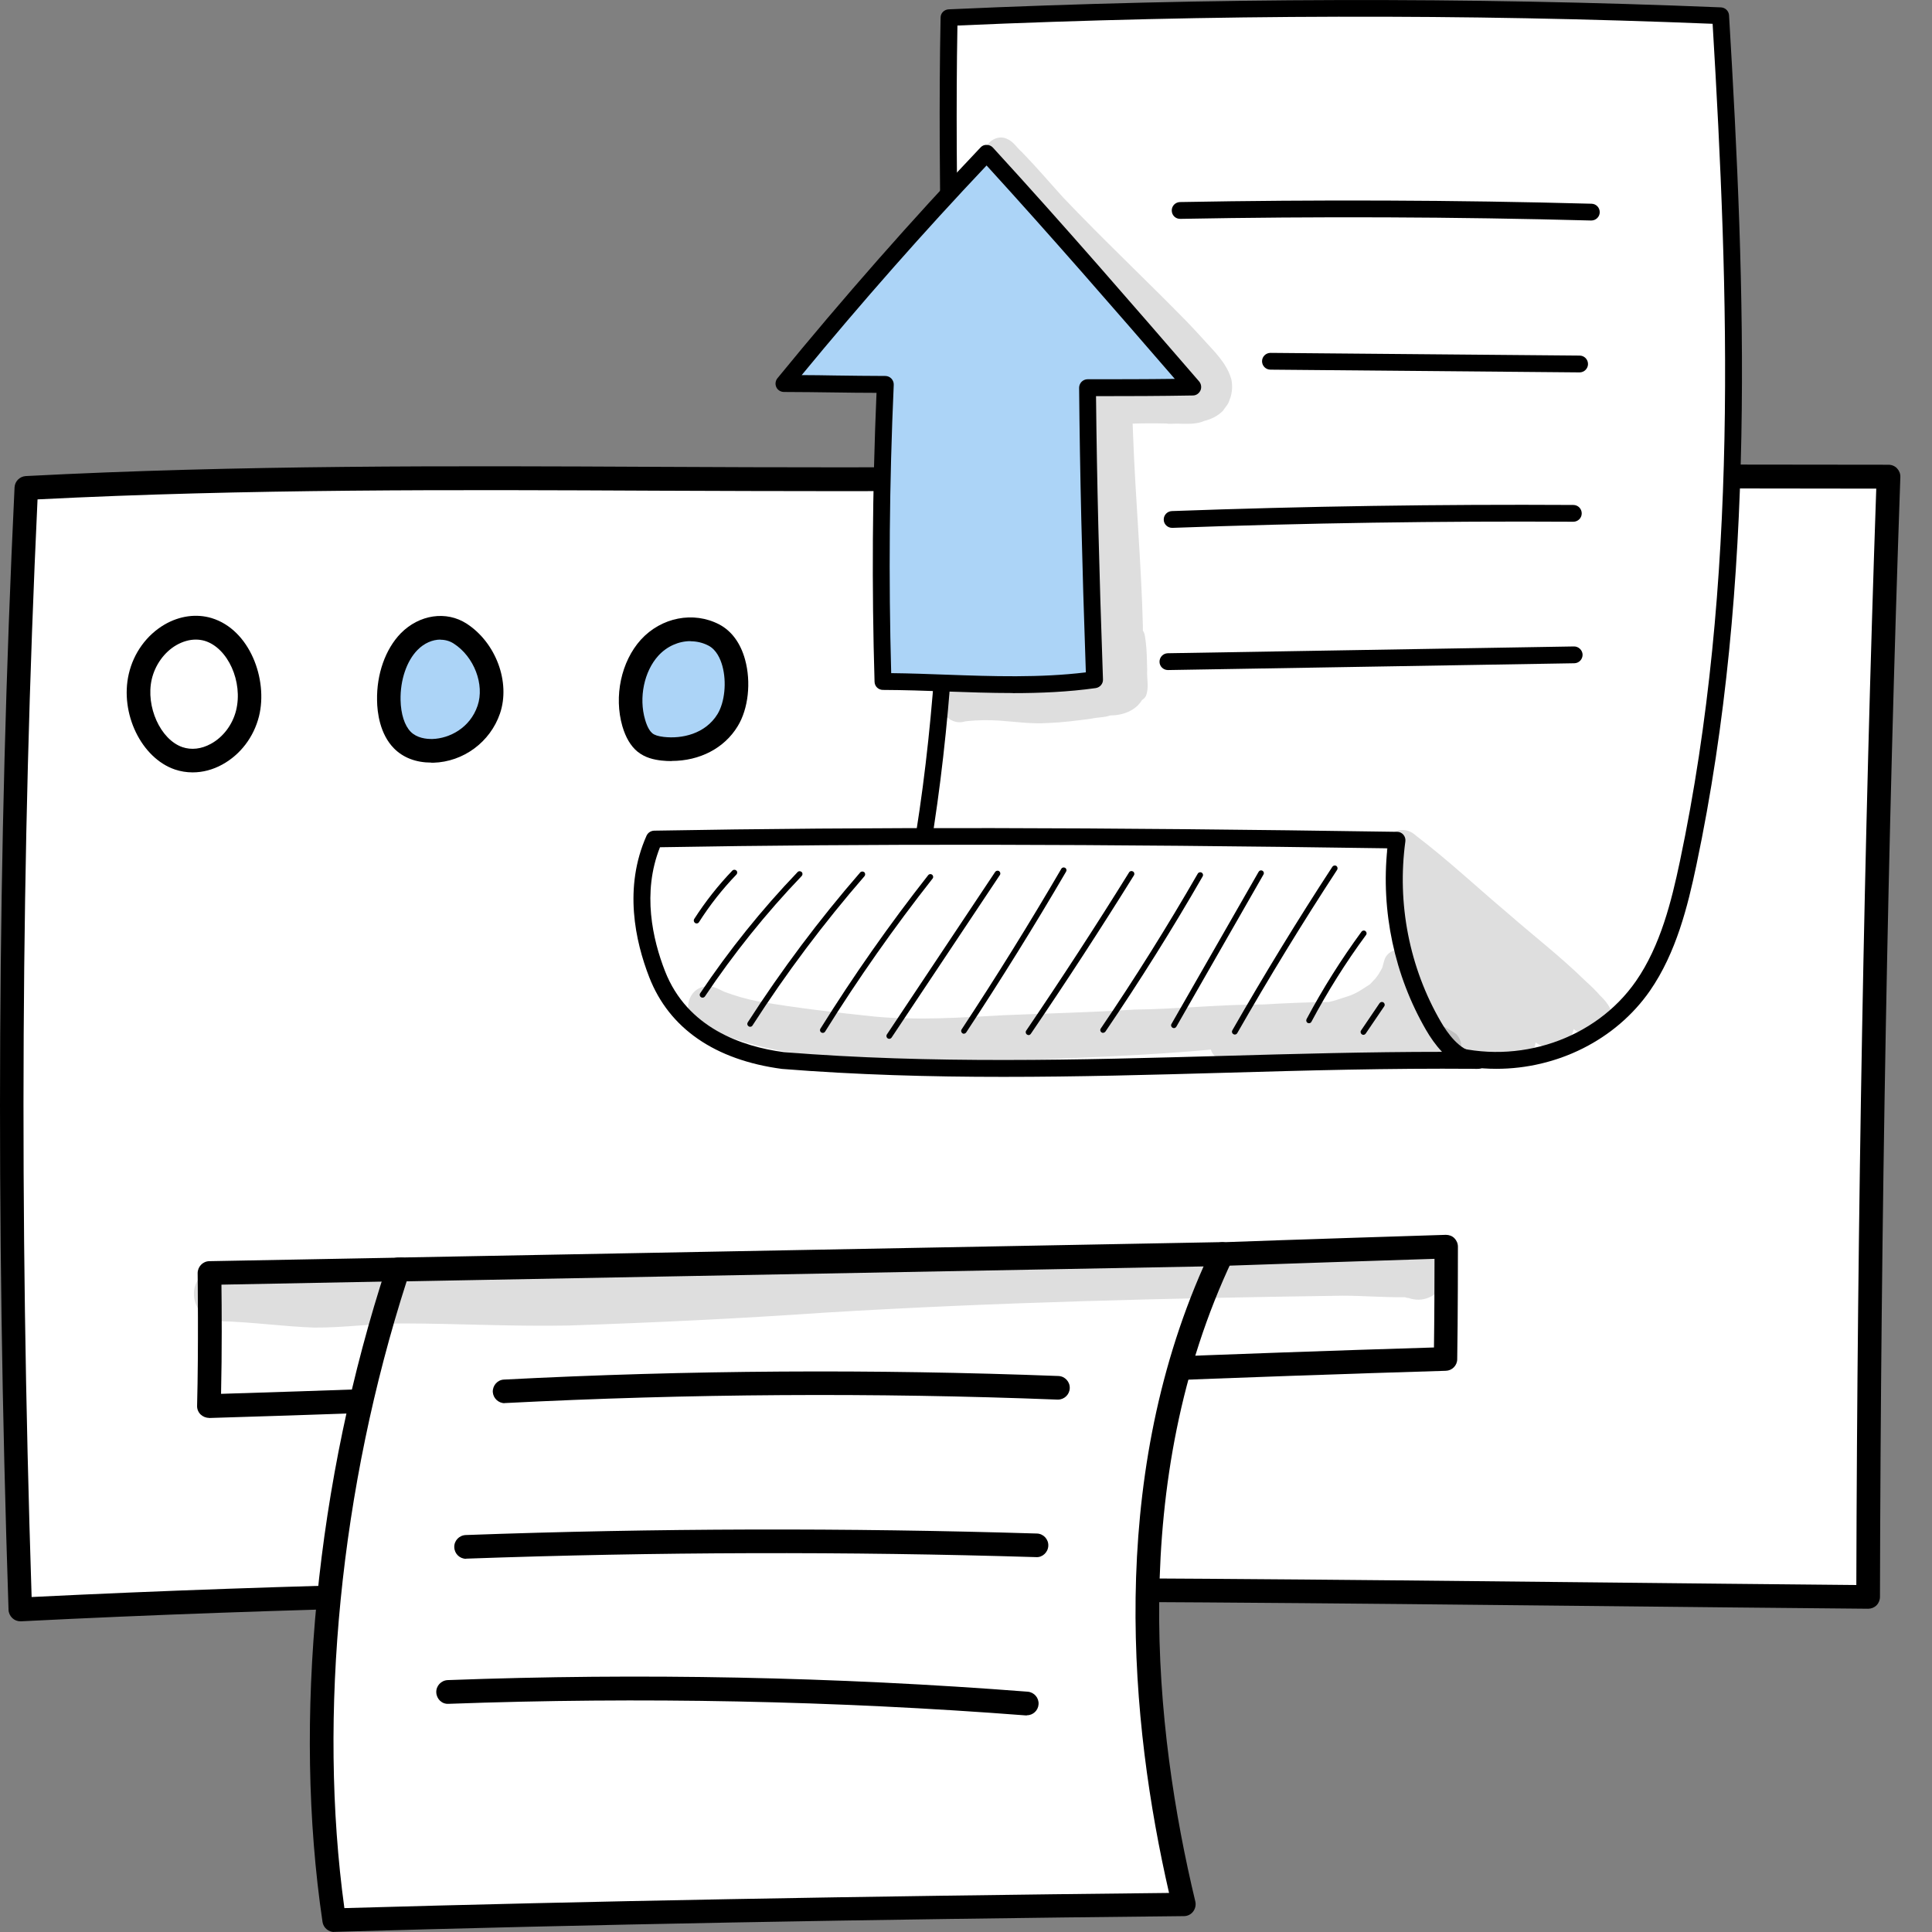 <svg width="60" height="60" viewBox="0 0 60 60" fill="none" xmlns="http://www.w3.org/2000/svg">
<rect x="0" y="0" width="60" height="60" fill="#808080" stroke="none"/>
<path d="M58.65 14.802C58.252 26.136 58.043 38.246 58.017 49.589C38.775 49.421 19.691 49.018 0.632 49.979C0.248 38.344 0.261 26.86 0.82 15.149C11.349 14.601 21.468 14.999 32.005 14.841C40.718 14.708 48.428 14.802 58.65 14.802Z" fill="white"/>
<path d="M0.632 50.351C0.542 50.351 0.452 50.317 0.384 50.253C0.312 50.184 0.269 50.094 0.265 49.996C-0.141 37.701 -0.081 26.299 0.452 15.136C0.461 14.948 0.611 14.798 0.798 14.785C7.436 14.438 14.04 14.467 20.425 14.498C24.197 14.515 28.096 14.532 32 14.472C38.053 14.382 43.537 14.399 49.885 14.416C52.639 14.425 55.527 14.433 58.649 14.433C58.747 14.433 58.846 14.472 58.914 14.545C58.982 14.617 59.021 14.712 59.017 14.815C58.628 25.9 58.41 37.924 58.384 49.593C58.384 49.691 58.346 49.785 58.278 49.854C58.209 49.923 58.115 49.961 58.021 49.961C55.181 49.936 52.345 49.906 49.513 49.876C33.478 49.708 16.897 49.533 0.658 50.351C0.653 50.351 0.645 50.351 0.64 50.351H0.632ZM1.166 15.505C0.653 26.432 0.593 37.59 0.982 49.597C17.123 48.8 33.585 48.975 49.509 49.142C52.221 49.172 54.933 49.198 57.65 49.224C57.68 37.8 57.893 26.046 58.269 15.175C55.292 15.175 52.524 15.166 49.88 15.158C43.537 15.14 38.057 15.123 32.009 15.213C28.101 15.273 24.197 15.252 20.421 15.239C14.155 15.209 7.675 15.179 1.166 15.509V15.505Z" fill="black"/>
<path d="M6.489 44.033C6.391 44.033 6.301 43.994 6.228 43.926C6.156 43.853 6.117 43.758 6.121 43.656C6.168 41.868 6.138 39.566 6.138 39.54C6.138 39.339 6.297 39.172 6.497 39.167L12.451 39.056H12.46C12.661 39.056 12.823 39.215 12.827 39.416C12.827 39.617 12.669 39.789 12.469 39.789L6.877 39.896C6.886 40.556 6.895 41.997 6.865 43.287C13.319 43.09 19.67 42.82 25.821 42.562C31.912 42.305 38.203 42.039 44.533 41.847C44.546 40.946 44.55 39.712 44.55 39.094C43.316 39.133 39.399 39.262 37.973 39.313C37.772 39.33 37.601 39.163 37.593 38.962C37.584 38.76 37.742 38.589 37.943 38.58C39.639 38.516 44.849 38.349 44.901 38.349C45.003 38.349 45.097 38.383 45.166 38.452C45.234 38.52 45.277 38.614 45.277 38.717C45.277 38.739 45.277 41.006 45.255 42.211C45.255 42.408 45.093 42.567 44.901 42.571C38.46 42.764 32.048 43.034 25.851 43.3C19.58 43.566 13.092 43.84 6.502 44.037C6.502 44.037 6.493 44.037 6.489 44.037V44.033Z" fill="black"/>
<path d="M6.464 19.551C5.592 19.285 4.593 19.98 4.354 21.013C4.115 22.05 4.683 23.25 5.545 23.546C6.413 23.842 7.425 23.182 7.685 22.153C7.942 21.124 7.412 19.834 6.464 19.547V19.551Z" fill="white"/>
<path d="M5.981 23.987C5.793 23.987 5.609 23.957 5.43 23.897C4.388 23.541 3.717 22.152 3.999 20.931C4.149 20.279 4.554 19.722 5.11 19.396C5.575 19.126 6.096 19.053 6.571 19.195C7.758 19.555 8.326 21.098 8.044 22.242C7.882 22.89 7.467 23.434 6.904 23.743C6.609 23.906 6.293 23.987 5.985 23.987H5.981ZM6.079 19.863C5.879 19.863 5.674 19.923 5.477 20.035C5.101 20.253 4.815 20.652 4.712 21.098C4.52 21.942 4.982 22.967 5.665 23.203C5.943 23.297 6.254 23.263 6.549 23.1C6.929 22.894 7.22 22.508 7.331 22.067C7.553 21.175 7.079 20.121 6.357 19.902C6.267 19.876 6.173 19.863 6.079 19.863Z" fill="black"/>
<path d="M14.294 19.675C13.794 19.349 13.136 19.486 12.705 19.928C12.274 20.369 12.06 21.068 12.073 21.745C12.081 22.204 12.201 22.688 12.496 22.984C12.752 23.241 13.107 23.323 13.444 23.314C14.166 23.293 14.909 22.83 15.182 22.032C15.456 21.235 15.075 20.18 14.298 19.675H14.294Z" fill="#ACD4F7"/>
<path d="M13.393 23.683C12.923 23.683 12.526 23.533 12.239 23.245C11.795 22.8 11.714 22.118 11.71 21.754C11.693 20.935 11.97 20.159 12.444 19.67C13.021 19.083 13.863 18.959 14.495 19.37C15.404 19.962 15.857 21.188 15.528 22.157C15.225 23.044 14.392 23.661 13.457 23.687C13.435 23.687 13.414 23.687 13.393 23.687V23.683ZM13.679 19.863C13.431 19.863 13.171 19.975 12.966 20.185C12.628 20.528 12.427 21.123 12.44 21.741C12.449 22.174 12.564 22.534 12.756 22.727C12.948 22.92 13.235 22.954 13.431 22.95C13.956 22.933 14.597 22.611 14.832 21.916C15.054 21.261 14.725 20.395 14.093 19.988C13.969 19.906 13.824 19.867 13.675 19.867L13.679 19.863Z" fill="black"/>
<path d="M22.169 19.718C21.516 19.375 20.7 19.538 20.174 20.117C19.649 20.691 19.448 21.651 19.683 22.453C19.752 22.684 19.858 22.912 20.025 23.053C20.183 23.186 20.384 23.229 20.58 23.25C21.328 23.336 22.161 23.092 22.605 22.363C23.049 21.634 22.989 20.142 22.173 19.718H22.169Z" fill="#ACD4F7"/>
<path d="M20.867 23.636C20.76 23.636 20.649 23.632 20.538 23.619C20.316 23.593 20.034 23.537 19.79 23.336C19.585 23.164 19.431 22.903 19.329 22.556C19.06 21.625 19.291 20.545 19.901 19.868C20.538 19.169 21.537 18.976 22.336 19.392C22.72 19.594 22.998 19.971 23.139 20.485C23.331 21.184 23.241 22.016 22.908 22.556C22.494 23.237 21.729 23.632 20.858 23.632L20.867 23.636ZM21.443 19.911C21.08 19.911 20.713 20.069 20.444 20.365C20.004 20.85 19.833 21.668 20.034 22.35C20.106 22.603 20.196 22.719 20.256 22.77C20.328 22.83 20.435 22.864 20.615 22.886C21.174 22.95 21.904 22.796 22.285 22.174C22.507 21.805 22.571 21.18 22.434 20.682C22.374 20.464 22.25 20.177 21.998 20.048C21.823 19.958 21.635 19.915 21.443 19.915V19.911Z" fill="black"/>
<path d="M12.362 39.424C10.299 45.709 9.402 53.026 10.38 59.632C19.102 59.379 27.832 59.237 36.768 59.143C35.162 52.465 35.029 45.1 37.951 38.944L12.357 39.424H12.362Z" fill="white"/>
<path d="M10.379 60C10.2 60 10.042 59.867 10.016 59.687C9.089 53.429 9.815 46.004 12.011 39.308C12.058 39.158 12.194 39.06 12.352 39.055L37.946 38.575H37.955C38.079 38.575 38.194 38.639 38.262 38.742C38.331 38.849 38.339 38.987 38.284 39.098C35.016 45.983 35.849 53.75 37.122 59.053C37.147 59.16 37.122 59.276 37.053 59.366C36.985 59.456 36.878 59.507 36.767 59.507C26.619 59.61 18.238 59.769 10.383 59.996C10.383 59.996 10.375 59.996 10.37 59.996L10.379 60ZM12.63 39.788C10.567 46.197 9.871 53.257 10.695 59.258C18.341 59.04 26.499 58.89 36.306 58.787C35.097 53.523 34.388 46.073 37.378 39.33L12.63 39.793V39.788Z" fill="black"/>
<path d="M15.671 43.577C15.479 43.577 15.317 43.423 15.304 43.23C15.296 43.029 15.449 42.853 15.65 42.844C21.361 42.548 27.153 42.514 32.872 42.733C33.073 42.741 33.231 42.913 33.222 43.114C33.214 43.312 33.051 43.466 32.855 43.466C32.851 43.466 32.846 43.466 32.842 43.466C27.148 43.243 21.378 43.282 15.688 43.573C15.68 43.573 15.676 43.573 15.671 43.573V43.577Z" fill="black"/>
<path d="M14.475 48.41C14.279 48.41 14.116 48.255 14.108 48.054C14.099 47.852 14.257 47.681 14.462 47.672C20.344 47.458 26.315 47.445 32.201 47.625C32.402 47.63 32.564 47.801 32.556 48.002C32.551 48.204 32.376 48.371 32.18 48.358C26.311 48.178 20.361 48.195 14.492 48.405C14.488 48.405 14.484 48.405 14.479 48.405L14.475 48.41Z" fill="black"/>
<path d="M31.89 53.274C31.89 53.274 31.873 53.274 31.86 53.274C25.919 52.816 19.884 52.696 13.929 52.914C13.724 52.927 13.558 52.764 13.549 52.559C13.541 52.357 13.699 52.186 13.904 52.177C19.888 51.954 25.945 52.074 31.916 52.537C32.117 52.554 32.27 52.73 32.253 52.931C32.24 53.124 32.078 53.27 31.89 53.27V53.274Z" fill="black"/>
<g opacity="0.13">
<path d="M44.5 38.739C44.201 38.563 43.825 38.597 43.547 38.777C42.458 38.781 39.442 38.674 37.657 38.657C35.145 38.691 32.638 38.734 30.131 38.751C26.364 38.889 22.596 39.116 18.829 39.304C16.651 39.424 14.472 39.249 12.294 39.24C11.508 39.24 10.726 39.364 9.94 39.399C9.073 39.42 8.21 39.36 7.343 39.373C6.968 39.373 6.54 39.309 6.258 39.617C5.746 40.106 6.126 41.058 6.844 41.032C7.813 41.053 8.779 41.195 9.748 41.229C10.679 41.238 11.61 41.096 12.542 41.1C14.25 41.105 15.954 41.199 17.663 41.165C20.311 41.075 22.959 40.95 25.603 40.766C30.959 40.44 36.329 40.316 41.693 40.239C42.338 40.239 42.979 40.295 43.62 40.286C43.641 40.286 43.658 40.295 43.679 40.299C43.671 40.299 43.662 40.299 43.658 40.299C43.701 40.307 43.739 40.312 43.769 40.316C43.778 40.316 43.791 40.325 43.799 40.329C44.764 40.59 45.375 39.283 44.495 38.739H44.5Z" fill="black"/>
</g>
<g clip-path="url(#clip0_429_1581)">
<path d="M29.475 0.546C37.477 0.19 45.495 0.16 53.436 0.489C53.962 9.28 54.241 18.196 52.424 26.813C52.142 28.148 51.795 29.504 51.021 30.622C49.73 32.479 47.248 33.395 44.893 32.708C38.732 32.605 33.713 32.009 27.425 31.692C30.414 21.439 29.266 11.068 29.475 0.546Z" fill="white"/>
<path d="M46.47 33.193C45.929 33.193 45.385 33.121 44.851 32.967C41.123 32.904 37.854 32.663 34.394 32.409C32.176 32.247 29.886 32.078 27.41 31.954C27.331 31.951 27.255 31.909 27.209 31.846C27.163 31.779 27.148 31.698 27.17 31.623C29.409 23.943 29.317 16.363 29.22 8.34C29.19 5.79 29.157 3.153 29.211 0.546C29.211 0.407 29.323 0.296 29.463 0.29C37.55 -0.075 45.619 -0.093 53.445 0.229C53.579 0.235 53.688 0.341 53.697 0.473C54.205 8.979 54.548 18.021 52.683 26.867C52.415 28.136 52.06 29.585 51.24 30.77C50.17 32.307 48.35 33.193 46.473 33.193H46.47ZM27.768 31.448C30.122 31.572 32.313 31.731 34.433 31.888C37.897 32.144 41.169 32.385 44.896 32.446C44.921 32.446 44.942 32.449 44.966 32.455C47.151 33.09 49.55 32.277 50.805 30.471C51.571 29.368 51.911 27.976 52.169 26.758C54.004 18.06 53.688 9.139 53.187 0.739C45.531 0.428 37.642 0.446 29.734 0.793C29.688 3.313 29.718 5.859 29.749 8.328C29.84 15.932 29.934 23.793 27.768 31.448Z" fill="black"/>
<path d="M20.319 26.056C28.053 25.921 35.791 25.975 43.383 26.093C43.113 28.073 43.517 30.14 44.516 31.864C44.829 32.407 45.315 32.973 45.908 32.934C38.68 32.868 31.611 33.525 24.308 32.934C22.947 32.753 21.154 32.157 20.41 30.255C19.906 28.962 19.699 27.455 20.319 26.056Z" fill="white"/>
<path d="M31.159 33.443C28.883 33.443 26.587 33.38 24.284 33.196C22.203 32.919 20.781 31.936 20.164 30.351C19.73 29.236 19.359 27.569 20.079 25.953C20.122 25.86 20.213 25.8 20.316 25.797C26.951 25.679 34.066 25.691 43.39 25.833C43.466 25.833 43.535 25.866 43.584 25.923C43.633 25.981 43.654 26.056 43.645 26.128C43.381 28.06 43.769 30.052 44.748 31.734C44.945 32.075 45.334 32.629 45.796 32.672C45.835 32.672 45.875 32.672 45.914 32.672C46.057 32.672 46.169 32.786 46.175 32.925C46.179 33.063 46.072 33.184 45.929 33.193C45.875 33.196 45.82 33.196 45.768 33.193C43.165 33.172 40.537 33.244 37.997 33.317C35.752 33.38 33.471 33.443 31.165 33.443H31.159ZM20.495 26.315C19.936 27.723 20.268 29.175 20.653 30.161C21.343 31.924 23.038 32.503 24.341 32.675C28.932 33.045 33.528 32.916 37.976 32.792C40.203 32.729 42.496 32.666 44.784 32.666C44.587 32.458 44.42 32.217 44.289 31.99C43.305 30.294 42.882 28.298 43.086 26.345C33.993 26.21 27.006 26.198 20.492 26.312L20.495 26.315Z" fill="black"/>
<path d="M27.494 11.938C27.357 15.037 27.327 18.044 27.421 21.164C29.59 21.17 31.808 21.414 33.992 21.107C33.886 18.108 33.804 15.106 33.774 12.041C34.861 12.041 35.952 12.041 37.048 12.02C34.964 9.608 32.877 7.2 30.641 4.756C28.46 7.052 26.364 9.44 24.347 11.908C25.401 11.908 26.473 11.935 27.494 11.935V11.938Z" fill="#ACD4F7"/>
<path d="M31.453 21.523C30.754 21.523 30.058 21.498 29.372 21.474C28.731 21.45 28.065 21.429 27.421 21.426C27.279 21.426 27.163 21.315 27.16 21.173C27.072 18.222 27.09 15.284 27.221 12.2C26.793 12.2 26.355 12.194 25.915 12.188C25.395 12.182 24.869 12.173 24.347 12.173C24.247 12.173 24.152 12.116 24.11 12.026C24.067 11.935 24.08 11.827 24.143 11.748C26.194 9.241 28.314 6.83 30.45 4.581C30.499 4.527 30.566 4.494 30.645 4.5C30.718 4.5 30.787 4.53 30.836 4.584C33.072 7.025 35.19 9.476 37.237 11.842C37.304 11.917 37.322 12.032 37.283 12.122C37.24 12.216 37.155 12.279 37.052 12.282C36.04 12.3 35.022 12.303 34.038 12.303C34.065 14.907 34.132 17.634 34.254 21.101C34.26 21.233 34.163 21.348 34.029 21.369C33.175 21.489 32.309 21.526 31.453 21.526V21.523ZM27.68 20.905C28.251 20.911 28.831 20.932 29.393 20.953C30.818 21.004 32.291 21.055 33.722 20.881C33.601 17.409 33.537 14.675 33.513 12.044C33.513 11.974 33.54 11.908 33.589 11.857C33.637 11.809 33.704 11.778 33.774 11.778C34.664 11.778 35.572 11.778 36.484 11.766C34.603 9.593 32.668 7.363 30.639 5.139C28.697 7.191 26.768 9.379 24.897 11.649C25.237 11.649 25.58 11.655 25.921 11.661C26.452 11.667 26.981 11.676 27.494 11.676C27.567 11.676 27.634 11.706 27.683 11.757C27.731 11.809 27.759 11.878 27.756 11.95C27.619 15.034 27.595 17.966 27.677 20.905H27.68Z" fill="black"/>
<path d="M49.417 6.848H49.41C45.179 6.734 40.886 6.718 36.657 6.797C36.505 6.8 36.393 6.685 36.39 6.541C36.387 6.396 36.502 6.278 36.648 6.275C40.886 6.197 45.188 6.212 49.426 6.327C49.572 6.33 49.684 6.45 49.681 6.595C49.678 6.737 49.559 6.848 49.42 6.848H49.417Z" fill="black"/>
<path d="M49.056 11.565L39.456 11.48C39.31 11.48 39.194 11.363 39.194 11.218C39.194 11.076 39.313 10.959 39.456 10.959L49.056 11.043C49.202 11.043 49.317 11.161 49.317 11.306C49.317 11.447 49.198 11.565 49.056 11.565Z" fill="black"/>
<path d="M36.402 16.393C36.262 16.393 36.144 16.282 36.141 16.143C36.135 15.998 36.25 15.878 36.393 15.872C40.528 15.721 44.72 15.658 48.861 15.682C49.007 15.682 49.122 15.799 49.122 15.944C49.122 16.089 49.004 16.203 48.861 16.203C44.726 16.179 40.54 16.242 36.414 16.393C36.411 16.393 36.408 16.393 36.405 16.393H36.402Z" fill="black"/>
<path d="M36.271 20.809C36.128 20.809 36.01 20.694 36.01 20.552C36.01 20.408 36.122 20.29 36.268 20.287L48.882 20.076C49.018 20.073 49.146 20.188 49.149 20.332C49.149 20.477 49.037 20.595 48.891 20.598L36.277 20.809H36.271Z" fill="black"/>
<path d="M21.631 28.678C21.616 28.678 21.598 28.675 21.586 28.663C21.546 28.636 21.534 28.584 21.558 28.542C21.902 28.006 22.3 27.499 22.743 27.038C22.777 27.002 22.831 27.002 22.868 27.035C22.904 27.068 22.904 27.123 22.871 27.159C22.436 27.611 22.044 28.108 21.707 28.639C21.692 28.666 21.662 28.678 21.634 28.678H21.631Z" fill="black"/>
<path d="M21.817 30.983C21.799 30.983 21.784 30.977 21.768 30.968C21.729 30.941 21.717 30.887 21.744 30.848C22.637 29.512 23.655 28.247 24.77 27.083C24.803 27.047 24.858 27.047 24.895 27.08C24.931 27.113 24.931 27.168 24.898 27.204C23.792 28.358 22.78 29.618 21.893 30.944C21.875 30.968 21.848 30.983 21.82 30.983H21.817Z" fill="black"/>
<path d="M23.297 31.887C23.281 31.887 23.263 31.884 23.248 31.872C23.208 31.845 23.196 31.794 23.221 31.752C24.269 30.124 25.444 28.557 26.714 27.095C26.745 27.059 26.802 27.056 26.839 27.086C26.875 27.116 26.878 27.173 26.848 27.21C25.584 28.665 24.411 30.227 23.369 31.848C23.354 31.875 23.324 31.887 23.297 31.887Z" fill="black"/>
<path d="M25.553 32.077C25.538 32.077 25.523 32.074 25.508 32.065C25.465 32.041 25.453 31.987 25.48 31.945C26.504 30.305 27.628 28.702 28.825 27.18C28.856 27.14 28.91 27.134 28.947 27.165C28.986 27.195 28.992 27.249 28.962 27.285C27.768 28.801 26.647 30.398 25.626 32.035C25.611 32.062 25.581 32.077 25.553 32.077Z" fill="black"/>
<path d="M27.616 32.262C27.601 32.262 27.583 32.256 27.567 32.247C27.528 32.22 27.516 32.165 27.543 32.126L30.906 27.078C30.933 27.039 30.988 27.027 31.028 27.054C31.067 27.081 31.079 27.135 31.052 27.174L27.689 32.223C27.671 32.247 27.643 32.262 27.616 32.262Z" fill="black"/>
<path d="M29.937 32.105C29.922 32.105 29.904 32.099 29.889 32.09C29.849 32.062 29.837 32.008 29.864 31.969C30.937 30.341 31.979 28.663 32.96 26.981C32.984 26.939 33.039 26.927 33.078 26.951C33.121 26.975 33.133 27.029 33.109 27.068C32.125 28.753 31.08 30.435 30.007 32.062C29.989 32.087 29.962 32.102 29.934 32.102L29.937 32.105Z" fill="black"/>
<path d="M31.942 32.144C31.924 32.144 31.909 32.138 31.893 32.129C31.854 32.102 31.842 32.047 31.869 32.008C32.96 30.402 34.038 28.747 35.065 27.092C35.09 27.05 35.144 27.038 35.187 27.065C35.229 27.089 35.241 27.144 35.214 27.186C34.184 28.843 33.106 30.501 32.012 32.108C31.994 32.132 31.966 32.147 31.939 32.147L31.942 32.144Z" fill="black"/>
<path d="M34.258 32.077C34.239 32.077 34.224 32.071 34.209 32.062C34.169 32.035 34.157 31.981 34.185 31.942C35.245 30.383 36.257 28.765 37.198 27.131C37.223 27.089 37.277 27.077 37.317 27.098C37.359 27.122 37.375 27.173 37.35 27.216C36.408 28.855 35.391 30.477 34.331 32.035C34.312 32.059 34.285 32.074 34.258 32.074V32.077Z" fill="black"/>
<path d="M36.457 31.929C36.457 31.929 36.426 31.926 36.414 31.917C36.372 31.893 36.356 31.842 36.381 31.8L39.088 27.074C39.112 27.032 39.163 27.017 39.206 27.041C39.249 27.065 39.264 27.116 39.239 27.158L36.533 31.884C36.517 31.911 36.487 31.929 36.457 31.929Z" fill="black"/>
<path d="M38.346 32.129C38.346 32.129 38.316 32.126 38.304 32.117C38.261 32.092 38.246 32.041 38.27 31.999C39.252 30.284 40.297 28.572 41.378 26.918C41.406 26.878 41.46 26.866 41.5 26.89C41.539 26.918 41.551 26.972 41.527 27.011C40.446 28.663 39.404 30.372 38.425 32.083C38.41 32.111 38.38 32.129 38.349 32.129H38.346Z" fill="black"/>
<path d="M40.652 31.777C40.652 31.777 40.625 31.774 40.612 31.768C40.57 31.747 40.555 31.692 40.576 31.65C41.077 30.707 41.651 29.797 42.283 28.934C42.311 28.895 42.368 28.886 42.405 28.916C42.444 28.944 42.453 28.998 42.423 29.037C41.794 29.89 41.226 30.797 40.728 31.731C40.713 31.762 40.682 31.777 40.652 31.777Z" fill="black"/>
<path d="M42.342 32.138C42.323 32.138 42.308 32.132 42.293 32.122C42.254 32.095 42.241 32.041 42.269 32.002L42.843 31.155C42.87 31.116 42.925 31.104 42.964 31.131C43.004 31.158 43.016 31.212 42.989 31.251L42.414 32.098C42.396 32.122 42.369 32.138 42.342 32.138Z" fill="black"/>
<g opacity="0.13">
<path d="M44.414 31.452C44.401 31.424 44.398 31.411 44.414 31.452Z" fill="black"/>
</g>
<g opacity="0.13">
<path d="M45.228 32.117C45.021 31.966 44.787 31.851 44.55 31.752C44.511 31.652 44.459 31.553 44.417 31.453C44.42 31.463 44.426 31.475 44.432 31.487C44.335 31.261 44.271 31.122 44.119 30.64C44.082 30.54 43.958 30.049 43.931 29.983C43.921 29.853 43.888 29.724 43.788 29.63C43.602 29.446 43.292 29.446 43.107 29.63C42.995 29.73 42.98 29.874 42.94 30.01C42.931 30.034 42.925 30.052 42.922 30.064C42.901 30.103 42.849 30.203 42.8 30.275C42.782 30.296 42.749 30.341 42.715 30.387C42.451 30.661 42.658 30.489 42.284 30.736C42.181 30.805 42.068 30.86 41.953 30.908C41.941 30.914 41.925 30.92 41.904 30.926C41.591 31.029 41.418 31.086 41.266 31.119C40.613 31.122 39.853 31.158 39.252 31.194C37.903 31.191 36.563 31.339 35.218 31.354C33.863 31.442 32.508 31.472 31.15 31.529C29.813 31.604 28.473 31.695 27.134 31.568C25.894 31.435 24.797 31.315 23.524 31.095C23.169 31.026 22.823 30.923 22.485 30.797C22.279 30.694 22.063 30.576 21.826 30.652C21.307 30.778 21.197 31.541 21.674 31.794C22.428 32.168 23.245 32.436 24.074 32.602C24.187 32.632 24.797 32.716 25.007 32.743C25.08 32.755 25.162 32.765 25.213 32.771C26.292 32.933 27.377 33.081 28.47 33.084C29.494 33.099 30.512 32.982 31.532 32.939C33.559 32.846 35.588 32.783 37.605 32.596C37.627 32.668 37.663 32.734 37.718 32.786C37.973 33.015 38.353 32.897 38.669 32.93C38.623 32.924 38.581 32.918 38.535 32.912C39.246 32.991 39.966 32.867 40.677 32.84C41.491 32.777 42.305 32.743 43.122 32.774C43.265 32.78 43.408 32.792 43.551 32.807C43.615 32.876 43.684 32.933 43.776 32.964C43.973 33.06 44.183 33.015 44.341 32.894C44.417 32.903 44.492 32.912 44.565 32.918C44.587 32.921 44.608 32.927 44.632 32.93C45.161 33.102 45.629 32.554 45.225 32.114L45.228 32.117Z" fill="black"/>
</g>
<g opacity="0.13">
<path d="M49.008 32.056C49.008 32.056 49.002 32.05 48.995 32.047C48.998 32.047 49.002 32.053 49.008 32.056Z" fill="black"/>
</g>
<g opacity="0.13">
<path d="M50.022 31.378C50.001 31.306 49.967 31.242 49.925 31.185C49.864 31.092 49.785 31.007 49.703 30.929C49.56 30.763 49.402 30.613 49.238 30.465C48.469 29.711 47.613 29.051 46.804 28.343C45.866 27.553 44.97 26.709 43.991 25.965C43.393 25.401 42.636 26.227 43.293 26.709C43.308 26.719 43.323 26.734 43.335 26.743C43.156 26.945 43.083 27.243 43.253 27.523C43.271 27.553 43.293 27.584 43.311 27.614C43.29 27.665 43.271 27.722 43.256 27.779C43.183 28.244 43.293 28.696 43.457 29.136C43.42 29.353 43.463 29.585 43.502 29.799C43.618 30.338 43.839 30.857 44.177 31.297C44.799 32.174 46.628 33.928 47.594 32.656C47.646 32.572 47.676 32.475 47.689 32.376C47.913 32.529 48.184 32.614 48.439 32.484C48.664 32.406 48.825 32.192 48.873 31.957C48.913 31.987 48.952 32.017 48.992 32.047C49.007 32.056 49.019 32.065 49.034 32.074C49.089 32.105 49.147 32.132 49.205 32.15C49.657 32.322 50.161 31.845 50.019 31.378H50.022Z" fill="black"/>
</g>
<g opacity="0.13">
<path d="M48.995 32.05C48.955 32.02 48.913 31.987 48.873 31.957C48.913 31.99 48.952 32.023 48.995 32.05Z" fill="black"/>
</g>
<g opacity="0.13">
<path d="M38.24 11.782C38.152 11.45 37.939 11.173 37.717 10.917C37.423 10.598 37.134 10.272 36.83 9.959C35.572 8.675 34.263 7.442 33.024 6.14C32.598 5.67 32.185 5.184 31.742 4.729C31.584 4.594 31.471 4.392 31.274 4.313C31.055 4.205 30.779 4.313 30.657 4.515C30.563 4.669 30.572 4.874 30.666 5.025C30.681 5.049 30.697 5.07 30.718 5.091C30.745 5.127 30.773 5.166 30.803 5.199C30.812 5.212 30.821 5.224 30.83 5.236C32.191 6.929 33.792 8.406 35.272 9.992C35.828 10.604 36.806 11.628 37.098 11.948C37.107 11.96 37.116 11.978 37.128 11.996C37.134 12.005 37.137 12.014 37.143 12.02C37.116 12.026 37.089 12.032 37.064 12.044C36.311 11.996 35.682 11.969 34.91 12.017C34.871 12.023 34.831 12.026 34.792 12.029C34.673 11.993 34.543 11.999 34.424 12.047C34.245 12.056 34.069 12.086 33.923 12.183C33.698 12.276 33.531 12.505 33.61 12.822C33.728 13.934 33.971 16.42 34.005 18.069C34.084 18.949 34.117 19.832 34.072 20.715C34.066 20.809 34.066 20.899 34.072 20.993C34.072 20.99 34.072 20.984 34.072 20.98C34.072 21.005 34.072 21.029 34.072 21.053C33.179 21.18 32.963 21.261 31.93 21.258C31.277 21.234 30.621 21.131 29.967 21.21C29.709 21.231 29.415 21.279 29.284 21.529C29.007 21.966 29.463 22.557 29.961 22.406C29.989 22.403 30.016 22.397 30.046 22.394C30.375 22.361 30.706 22.358 31.034 22.379C31.538 22.415 32.039 22.488 32.544 22.454C33.002 22.436 33.455 22.379 33.908 22.316C34.09 22.273 34.3 22.286 34.476 22.219C34.859 22.219 35.263 22.078 35.466 21.74C35.515 21.71 35.557 21.668 35.585 21.619C35.694 21.366 35.609 21.068 35.627 20.797C35.618 20.498 35.618 20.2 35.579 19.905C35.56 19.799 35.56 19.675 35.493 19.585C35.493 19.534 35.493 19.48 35.493 19.434C35.442 17.445 35.26 15.459 35.187 13.47C35.184 13.364 35.178 13.262 35.175 13.156C35.527 13.144 35.882 13.144 36.235 13.153C36.268 13.159 36.302 13.165 36.338 13.162C36.405 13.162 36.475 13.159 36.545 13.156C36.782 13.162 37.019 13.177 37.252 13.123C37.301 13.111 37.347 13.096 37.389 13.075C37.608 13.021 37.812 12.927 37.976 12.761C38.222 12.439 38.146 12.493 38.216 12.336C38.27 12.156 38.279 11.963 38.24 11.776V11.782Z" fill="black"/>
</g>
<g opacity="0.13">
<path d="M30.806 5.212C30.806 5.212 30.802 5.206 30.799 5.203C30.775 5.173 30.751 5.14 30.727 5.109C30.754 5.143 30.778 5.176 30.806 5.212Z" fill="black"/>
</g>
</g>
<defs>
<clipPath id="clip0_429_1581">
<rect width="34.426" height="33.443" fill="white" transform="translate(19.672)"/>
</clipPath>
</defs>
</svg>
